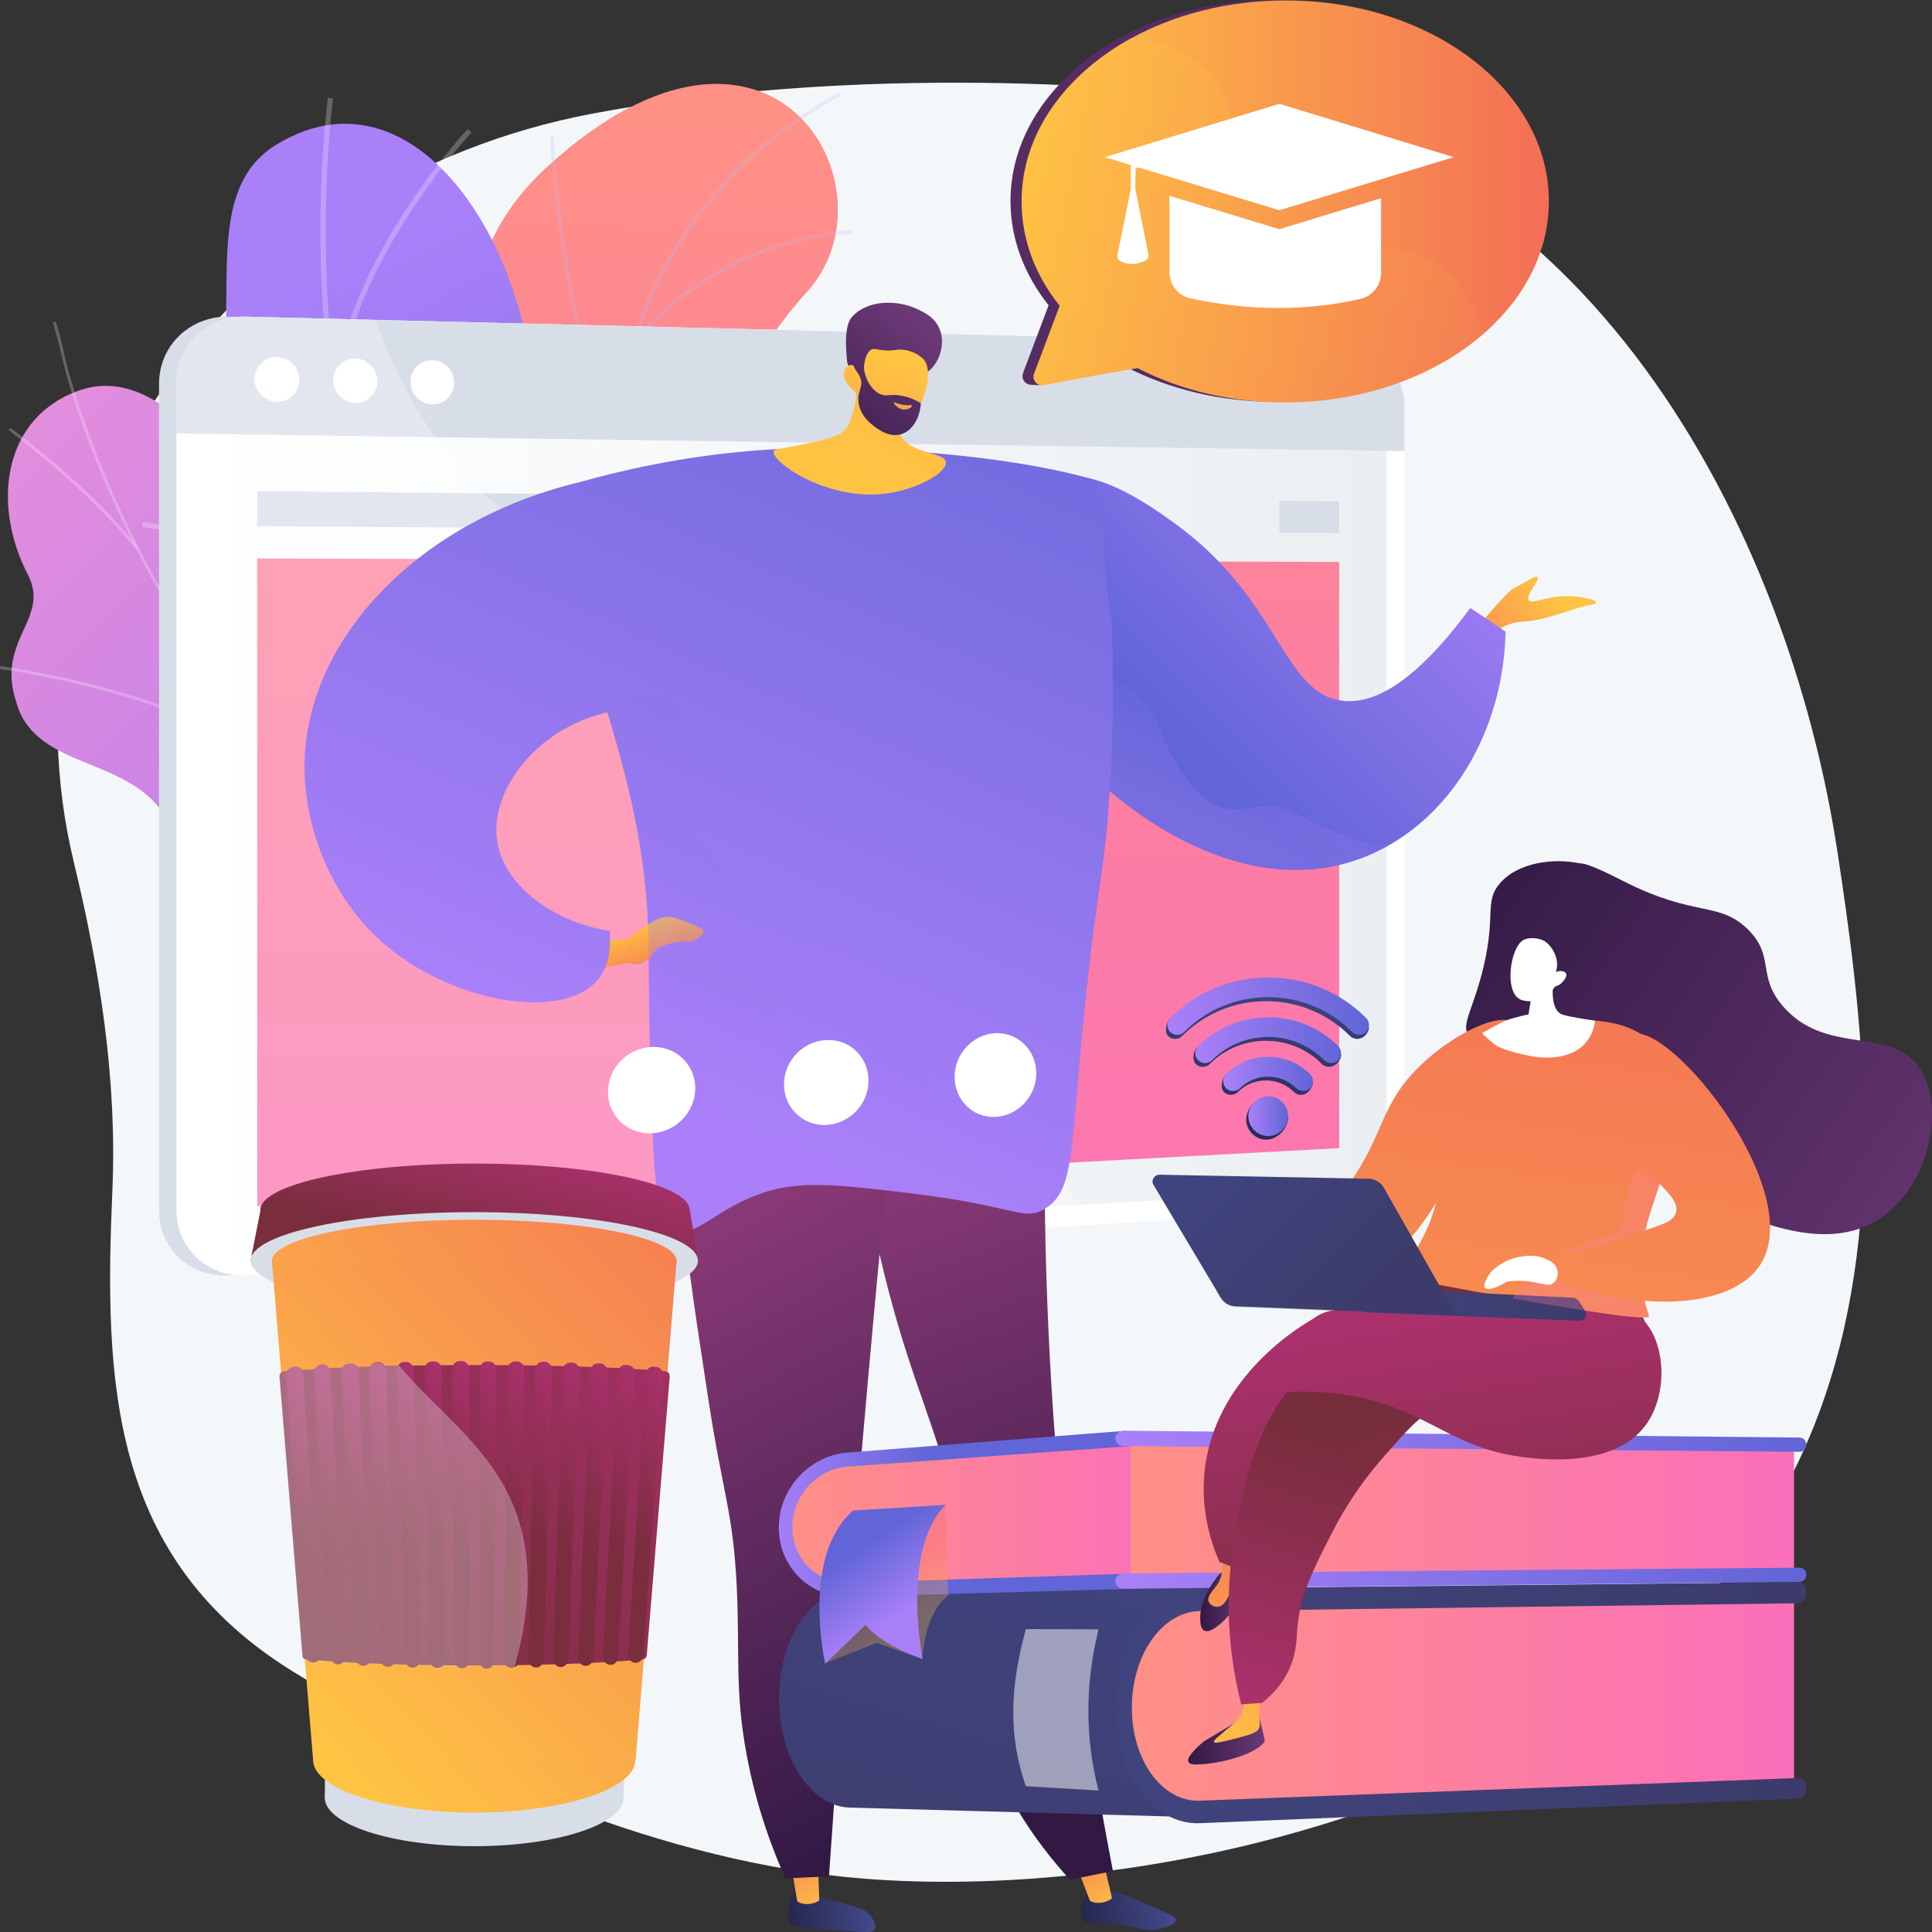 <svg width="352" height="352" viewBox="0 0 352 352" fill="none" xmlns="http://www.w3.org/2000/svg">
<rect x="0" y="0" width="352" height="352" fill="#333333" stroke="none"/>
<path d="M334.754 155.077C325.829 96.605 289.266 24.745 217.003 17.231C217.003 17.231 162.16 10.537 108.049 20.686C75.971 26.688 47.816 44.61 30.009 70.305C12.202 96 6.252 127.395 13.495 157.279C18.195 176.713 21.343 196.794 20.48 216.745C18.971 251.509 19.833 283.897 53.507 304.626C83.559 323.109 121.372 339.433 157.46 342.283C181.993 344.227 209.458 341.074 233.086 334.683C353.509 302.121 343.679 213.549 334.754 155.077Z" fill="#F4F7FA"/>
<path d="M127.365 214.715L157.633 205.085C157.633 205.085 158.409 187.725 147.5 179.088C125.252 161.511 142.154 143.201 148.104 134.478C157.072 121.306 159.228 105.803 139.826 105.544C120.423 105.285 129.391 72.421 146.94 53.247C164.1 34.505 140.731 -6.866 99.857 30.273C75.453 52.47 89.552 81.36 93.217 97.684C96.882 113.965 73.729 122.775 87.957 139.574C100.073 153.911 117.017 161.814 110.636 176.367C104.298 190.964 107.316 204.049 127.365 214.715Z" fill="url(#paint0_linear)"/>
<path d="M127.365 214.715L157.633 205.085C157.633 205.085 158.409 187.725 147.5 179.088C125.252 161.511 142.154 143.201 148.104 134.478C157.072 121.306 158.495 107.574 141.636 104.292C122.579 100.578 129.391 72.421 146.94 53.247C164.1 34.505 140.731 -6.866 99.857 30.273C75.453 52.47 89.552 81.36 93.217 97.684C96.882 113.965 73.729 122.775 87.957 139.574C100.073 153.911 117.017 161.814 110.636 176.367C104.298 190.964 107.316 204.049 127.365 214.715Z" fill="url(#paint1_linear)"/>
<g opacity="0.5">
<path opacity="0.5" d="M141.378 213.377L141.981 213.074C141.766 212.686 122.364 175.849 114.128 133.528C106.497 94.489 107.1 42.71 153.105 17.49L152.803 16.885C132.323 28.113 119 45.431 113.18 68.405C108.523 86.758 108.609 108.696 113.482 133.614C121.717 176.065 141.205 212.988 141.378 213.377Z" fill="#BEB8F2"/>
<path opacity="0.5" d="M111.11 78.121L111.714 77.819C102.401 57.522 100.892 24.918 100.892 24.572L100.202 24.615C100.245 24.918 101.711 57.652 111.11 78.121Z" fill="#BEB8F2"/>
<path opacity="0.5" d="M115.422 62.92C132.668 42.623 154.83 42.667 155.046 42.667V41.976C154.83 41.976 132.366 41.932 114.904 62.445L115.422 62.92Z" fill="#BEB8F2"/>
<path opacity="0.5" d="M121.027 160.864C118.569 128.389 157.244 107.919 157.633 107.789L157.417 107.142C157.029 107.271 117.923 128.173 120.38 160.907L121.027 160.864Z" fill="#BEB8F2"/>
<path opacity="0.5" d="M116.758 148.167L117.362 147.822C107.187 129.727 81.964 123.077 81.705 122.991L81.533 123.638C81.748 123.725 106.712 130.289 116.758 148.167Z" fill="#BEB8F2"/>
<path opacity="0.5" d="M139.05 207.201C136.247 195.152 150.044 180.513 150.173 180.383L149.699 179.908C149.139 180.513 135.514 194.937 138.403 207.374L139.05 207.201Z" fill="#BEB8F2"/>
<path opacity="0.5" d="M134.35 198.521L134.954 198.219C130.469 189.538 113.352 183.708 107.747 181.808C106.971 181.549 106.281 181.29 106.152 181.247L105.807 181.808C105.979 181.895 106.411 182.067 107.532 182.456C113.051 184.313 129.995 190.057 134.35 198.521Z" fill="#BEB8F2"/>
</g>
<path d="M124.476 182.37C133.013 181.549 138.791 187.595 142.24 192.648C141.938 193.425 141.938 193.943 141.809 194.764C140.559 202.364 138.403 205.301 135.945 212.599C135.428 214.154 132.496 218.3 131.202 219.897L128.702 222.877C128.702 222.877 108.911 222.316 108.006 211.088C107.1 199.86 88.388 196.923 78.644 194.159C72.694 192.475 70.495 189.754 68.382 188.761C46.221 178.397 36.778 182.586 31.647 174.769C25.956 166.175 35.873 158.618 30.181 148.901C23.757 137.933 6.899 140.221 3.147 128.518C2.501 126.489 1.897 124.416 2.156 121.609C2.803 114.699 8.408 111.115 5.045 104.637C-1.638 91.681 0.604 75.66 14.875 70.996C28.974 66.418 45.703 84.815 51.955 117.204C59.026 139.746 63.122 141.603 73.987 144.151C81.576 145.922 103.349 145.749 106.583 159.007C109.86 172.265 114.689 183.32 124.476 182.37Z" fill="url(#paint2_linear)"/>
<g opacity="0.5">
<path opacity="0.5" d="M137.756 209.015L137.497 209.49C134.738 208.022 132.022 206.467 129.348 204.912C109.558 193.511 91.665 180.513 76.143 166.348C62.993 154.3 51.351 141.258 41.521 127.482C33.63 116.426 26.904 104.853 21.472 93.15C17.678 84.901 14.53 76.653 12.202 68.664C11.814 67.282 11.469 65.814 11.124 64.389C10.693 62.532 10.219 60.588 9.615 58.775L10.132 58.559C10.779 60.416 11.21 62.359 11.641 64.259C11.986 65.641 12.288 67.109 12.719 68.491C15.047 76.48 18.152 84.686 21.946 92.934C27.336 104.637 34.062 116.167 41.952 127.18C51.739 140.912 63.381 153.954 76.488 165.96C92.01 180.124 109.86 193.08 129.607 204.48C132.28 205.992 134.997 207.503 137.756 209.015Z" fill="#FCFDFE"/>
<path opacity="0.5" d="M54.542 143.331L54.154 143.719C39.02 126.964 0.388 121.954 0 121.911L0.086 121.35C0.474 121.436 39.279 126.445 54.542 143.331Z" fill="#FCFDFE"/>
<path opacity="0.5" d="M101.15 185.997L100.806 186.429C89.121 176.41 89.768 145.188 89.768 144.885L90.285 144.842C90.285 145.188 89.681 176.151 101.15 185.997Z" fill="#FCFDFE"/>
<path opacity="0.5" d="M108.308 191.093L108.006 191.568C99.296 186.602 84.508 184.831 66.399 186.602C65.493 186.688 65.493 186.688 65.407 186.645L65.666 186.17L65.537 186.429L65.58 186.17C65.623 186.17 65.968 186.127 66.399 186.084C84.637 184.27 99.512 186.04 108.308 191.093Z" fill="#FCFDFE"/>
<path opacity="0.5" d="M132.798 206.208L132.41 206.596C124.907 198.391 127.71 181.117 127.753 180.945L128.27 180.988C128.227 181.204 125.468 198.219 132.798 206.208Z" fill="#FCFDFE"/>
<path opacity="0.5" d="M137.454 209.792C128.486 208.669 118.785 210.181 107.704 214.456L107.532 213.938C118.699 209.619 128.486 208.108 137.54 209.231L137.454 209.792Z" fill="#FCFDFE"/>
<path opacity="0.5" d="M25.223 99.757L24.792 100.146C16.901 90.3 6.295 82.051 2.803 79.331C1.94 78.683 1.682 78.424 1.552 78.337L1.94 77.949C2.026 78.035 2.501 78.381 3.104 78.856C6.64 81.576 17.29 89.868 25.223 99.757Z" fill="#FCFDFE"/>
<path opacity="0.5" d="M35.614 117.852L35.096 118.067C30.828 106.796 40.658 83.52 41.09 82.526L41.564 82.699C41.478 83.001 31.432 106.796 35.614 117.852Z" fill="#FCFDFE"/>
</g>
<path d="M147.026 196.794C145.819 198.305 156.598 214.067 142.714 212.211C139.265 211.736 128.96 207.374 121.113 219.379C119.604 221.711 118.052 224.043 116.543 226.375C109.946 225.166 103.953 222.834 106.281 214.327C109.903 201.155 91.191 189.754 82.654 188.934C72.047 187.897 47.514 184.961 52.817 164.491C57.215 147.476 63.467 137.242 46.35 125.798C29.276 114.354 24.361 97.684 35.657 81.447C47.514 64.346 33.889 36.534 50.23 26.429C78.73 8.81 103.781 54.758 96.408 92.243C89.035 129.727 110.291 118.283 125.295 125.97C126.632 126.748 128.659 128.086 130.771 130.116C143.706 142.64 136.764 159.87 142.283 178.57C149.742 204.092 149.096 194.246 147.026 196.794Z" fill="url(#paint3_linear)"/>
<g opacity="0.5">
<path opacity="0.5" d="M128.4 203.746L127.753 204.48C78.083 158.532 51.998 87.017 59.716 17.835L60.664 17.878C52.99 86.758 78.946 157.97 128.4 203.746Z" fill="#FCFDFE"/>
<path opacity="0.5" d="M103.565 176.238L103.048 177.058C80.196 163.455 49.799 173.43 49.497 173.56L49.239 172.653C49.541 172.524 80.325 162.418 103.565 176.238Z" fill="#FCFDFE"/>
<path opacity="0.5" d="M119.475 195.023L118.656 195.541C105.333 171.833 129.478 125.884 129.736 125.409L130.556 125.841C130.34 126.316 106.411 171.789 119.475 195.023Z" fill="#FCFDFE"/>
<path opacity="0.5" d="M72.176 117.074L71.4 117.636C59.242 99.93 26.172 96.043 25.87 96.043L26.042 95.093C26.344 95.136 59.759 99.023 72.176 117.074Z" fill="#FCFDFE"/>
<path opacity="0.5" d="M61.613 74.451L60.664 74.494C61.139 49.231 84.982 23.752 85.241 23.493L85.887 24.14C85.672 24.399 62.13 49.576 61.613 74.451Z" fill="#FCFDFE"/>
</g>
<path d="M252.876 74.148C252.876 68.707 249.384 64.13 244.727 62.964C244.555 62.92 244.382 62.877 244.21 62.834C243.692 62.748 243.175 62.661 242.657 62.661L143.232 60.2L41.607 57.695C41.391 57.695 41.176 57.695 40.96 57.695C38.201 57.781 35.657 58.731 33.63 60.329C33.587 60.373 33.544 60.373 33.501 60.416C33.199 60.632 32.941 60.891 32.682 61.15C32.51 61.322 32.38 61.452 32.208 61.625C30.181 63.784 28.974 66.721 28.974 69.96V78.985V220.545C28.974 221.625 29.103 222.661 29.362 223.655C29.535 224.259 29.707 224.821 29.966 225.382C31.561 229.053 34.924 231.644 39.02 232.248C39.839 232.378 40.702 232.421 41.607 232.378L195.704 223.179L242.701 220.372C248.349 220.027 252.919 214.758 252.919 208.54V82.224V74.148H252.876Z" fill="#D8DEE8"/>
<path d="M245.718 62.661L44.797 57.695C37.855 57.522 32.164 63.007 32.164 69.96V220.502C32.164 227.455 37.855 232.723 44.797 232.335L245.718 220.329C251.366 219.984 255.893 214.715 255.893 208.497V74.148C255.85 67.973 251.323 62.834 245.718 62.661Z" fill="white"/>
<path d="M44.755 228.319C40.012 228.578 36.174 224.993 36.174 220.286V70.046C36.174 65.339 40.012 61.582 44.755 61.711L245.676 66.289C249.513 66.375 252.617 69.873 252.617 74.105V208.669C252.617 212.902 249.513 216.486 245.676 216.702L44.755 228.319Z" fill="url(#paint4_linear)"/>
<path d="M245.718 62.661L44.797 57.695C37.855 57.522 32.164 63.007 32.164 69.96V78.985L255.893 82.181V74.148C255.85 67.973 251.323 62.834 245.718 62.661Z" fill="#D8DEE8"/>
<path d="M54.542 69.182C54.542 71.428 52.731 73.242 50.446 73.198C48.204 73.155 46.35 71.298 46.35 69.053C46.35 66.807 48.204 64.993 50.446 65.036C52.731 65.08 54.542 66.936 54.542 69.182Z" fill="white"/>
<path d="M68.77 69.441C68.77 71.687 66.959 73.457 64.76 73.414C62.518 73.371 60.708 71.514 60.708 69.269C60.708 67.023 62.518 65.252 64.76 65.296C66.959 65.382 68.77 67.239 68.77 69.441Z" fill="white"/>
<path d="M82.74 69.744C82.74 71.946 80.972 73.717 78.773 73.673C76.574 73.63 74.806 71.817 74.806 69.571C74.806 67.325 76.574 65.598 78.773 65.641C80.972 65.684 82.74 67.498 82.74 69.744Z" fill="white"/>
<path d="M243.994 209.188L46.867 219.768V101.744L243.994 102.391V209.188Z" fill="url(#paint5_linear)"/>
<path d="M154.442 90.516L46.867 89.479V95.871L154.442 96.561V90.516Z" fill="#D8DEE8"/>
<path d="M233.086 91.25V97.036L243.994 97.123V91.336L233.086 91.25Z" fill="#D8DEE8"/>
<g opacity="0.5">
<path opacity="0.5" d="M169.058 138.883C145.646 104.982 104.772 116.599 78.644 78.683C73.901 71.817 70.71 64.777 68.468 58.3L44.711 57.695C37.77 57.522 32.078 63.007 32.078 69.96V220.502C32.078 227.455 37.77 232.723 44.711 232.335L198.765 223.093C194.281 216.702 190.099 209.49 186.563 201.371C173.025 170.278 183.071 159.223 169.058 138.883Z" fill="white"/>
</g>
<path d="M271.287 116.167C271.287 116.167 273.486 113.404 277.668 113.231C281.807 113.058 287.455 110.467 289.87 110.208C290.473 110.165 290.732 109.992 290.775 109.733C290.861 109.301 288.188 108.653 285.817 108.61C281.591 108.524 279.134 110.208 278.53 109.344C277.883 108.394 280.643 105.76 280.125 105.155C279.737 104.723 277.883 106.192 275.9 107.099C274.477 107.746 268.958 114.613 268.958 114.613L271.287 116.167Z" fill="url(#paint6_linear)"/>
<path d="M274.305 115.088C273.96 131.541 265.983 146.526 253.221 153.911C252.704 154.213 252.143 154.516 251.626 154.775C228.3 166.694 204.931 146.526 202.128 144.022C201.395 143.374 197.903 140.178 194.281 134.866C190.185 128.907 185.917 120.27 185.184 109.646C184.882 105.285 183.976 92.027 190.832 87.968C197.903 83.822 209.156 91.854 213.727 95.136C233.086 108.955 233.56 125.884 244.167 127.611C248.952 128.389 256.498 126.229 267.88 110.769C270.036 112.194 272.149 113.619 274.305 115.088Z" fill="url(#paint7_linear)"/>
<path opacity="0.3" d="M253.221 153.868C252.704 154.17 252.143 154.472 251.626 154.731C228.3 166.651 204.931 146.483 202.128 143.978C201.395 143.331 197.903 140.135 194.281 134.823C195.402 129.684 196.954 122.904 196.954 122.904C196.954 122.904 206.957 121.652 211.7 133.528C213.425 137.803 215.494 141.992 218.987 145.015C222.522 148.038 225.282 147.606 229.723 146.915C233.819 146.267 238.13 149.42 241.666 150.931C245.331 152.529 249.125 154.127 253.221 153.868Z" fill="url(#paint8_linear)"/>
<path d="M144.568 345.177C143.749 345.954 143.706 347.768 143.663 348.934C143.663 349.452 143.62 349.711 143.706 349.927C144.18 351.266 146.724 351.309 150.734 351.568C157.072 351.957 158.969 352.432 159.4 351.439C159.788 350.489 158.624 349.064 158.452 348.891C157.719 348.027 156.856 347.768 155.218 347.25C152.2 346.343 150.173 345.868 149.527 345.738C145.776 344.831 145.129 344.659 144.568 345.177Z" fill="url(#paint9_linear)"/>
<path d="M149.009 338.742L149.268 346.213C149.052 346.559 146.897 347.466 145.258 346.429L144.008 339.001L149.009 338.742Z" fill="url(#paint10_linear)"/>
<path d="M197.989 345.306C196.911 346.386 196.566 348.545 197.386 349.711C198.205 350.834 199.584 350.143 203.336 350.532C207.345 350.964 208.38 352.043 211.14 351.482C212.261 351.266 214.244 350.618 214.287 349.798C214.287 349.236 213.295 348.847 210.062 347.422C205.405 345.436 205.448 345.349 204.457 345.09C201.913 344.486 199.412 343.881 197.989 345.306Z" fill="url(#paint11_linear)"/>
<path d="M200.921 338.699L202.603 345.825C202.43 346.17 200.317 347.25 198.593 346.343L195.92 339.347L200.921 338.699Z" fill="url(#paint12_linear)"/>
<path d="M190.832 185.134C189.926 208.497 190.099 234.883 192.341 263.687C194.54 292.146 198.334 318.057 202.775 340.902C200.145 341.42 197.558 341.938 194.928 342.456C188.719 335.633 181.001 325.096 177.725 310.758C175.698 301.862 176.776 297.458 175.741 286.661C174.146 269.431 169.533 260.146 165.048 246.024C160.996 233.328 156.425 214.845 154.701 190.445C166.73 188.675 178.759 186.904 190.832 185.134Z" fill="url(#paint13_linear)"/>
<path opacity="0.3" d="M187.21 294.391C184.321 282.516 178.803 279.32 178.587 268.178C178.458 260.319 181.174 259.714 181.001 252.157C180.743 240.713 174.275 234.624 170.998 227.368C167.592 219.725 166.256 207.503 175.483 187.336C168.541 188.372 161.599 189.366 154.657 190.402C156.382 214.802 160.952 233.328 165.005 245.981C169.489 260.103 174.103 269.387 175.698 286.618C176.69 297.458 175.655 301.862 177.682 310.715C180.915 325.053 188.676 335.59 194.885 342.413C195.532 342.283 196.221 342.154 196.868 342.024C190.142 333.56 187.771 326.132 187.167 320.086C186.219 310.327 190.099 306.354 187.21 294.391Z" fill="url(#paint14_linear)"/>
<path d="M164.747 183.32C161.642 212.901 158.797 243.001 156.21 273.663C154.269 296.68 152.588 319.395 151.036 341.852C148.406 341.981 145.776 342.111 143.102 342.24C140.817 337.144 137.842 329.414 136.031 319.698C133.832 307.865 134.824 300.999 134.22 288.864C133.531 275.261 131.677 272.151 129.047 254.877C123.657 219.768 120.941 202.235 129.521 192.043C132.366 188.718 140.947 180.513 164.747 183.32Z" fill="url(#paint15_linear)"/>
<path d="M96.537 90.688C110.722 85.808 132.41 80.41 158.969 81.792C174.405 82.57 189.237 84.383 199.8 87.536C201.223 95.784 201.094 105.112 202.516 113.404C202.861 121.695 202.948 132.923 202.042 146.138C201.137 159.395 200.274 159.568 198.205 178.224C194.842 208.669 196.265 216.659 190.315 220.243C186.477 222.575 185.097 219.682 165.48 217.35C152.372 215.795 145.689 215.061 139.049 217.306C130.038 220.329 127.02 225.598 123.269 223.827C119.69 222.1 119.259 215.709 118.828 204.567C118.181 187.336 118.224 175.676 118.138 171.487C117.836 152.27 113.18 137.587 107.187 118.715C103.479 106.926 99.555 97.382 96.537 90.688Z" fill="url(#paint16_linear)"/>
<path d="M157.244 62.704C157.029 67.541 156.296 71.341 155.692 73.933C154.959 76.912 154.528 77.646 153.968 78.251C153.148 79.158 151.898 79.892 145.172 81.188C141.507 81.879 141.033 81.835 140.946 82.224C140.472 84.038 150.044 90.861 160.349 90.04C166.687 89.522 172.551 86.154 172.335 84.21C172.076 82.224 165.781 82.872 164.057 79.201C162.893 76.653 164.531 73.242 166.385 70.434C164.876 67.066 158.71 66.03 157.244 62.704Z" fill="url(#paint17_linear)"/>
<path d="M169.015 67.757C171.042 66.289 172.249 62.92 171.3 60.243C170.524 57.911 168.411 56.918 167.118 56.313C163.453 54.586 158.107 54.586 155.261 57.695C153.58 59.509 154.269 64.734 154.313 65.641C154.399 66.677 155.002 67.239 155.39 68.146C155.951 69.398 156.856 71.385 158.279 74.667C158.71 73.976 159.271 73.155 160.004 72.291C160.306 71.946 161.427 70.65 162.85 69.744C165.695 67.887 167.075 69.139 169.015 67.757Z" fill="url(#paint18_linear)"/>
<path d="M155.822 71.428C155.822 71.428 156.943 76.524 162.03 77.906C166.601 79.115 170.61 68.923 168.498 65.771C167.808 64.734 165.997 63.784 164.272 63.698C163.281 63.654 162.849 63.957 161.211 63.827C159.702 63.741 159.357 63.439 158.84 63.654C158.15 63.957 157.417 64.907 157.287 68.275C156.727 67.109 155.822 66.418 155.002 66.505C154.873 66.505 154.485 66.634 154.226 66.893C153.191 67.887 153.752 69.744 155.822 71.428Z" fill="url(#paint19_linear)"/>
<path d="M158.84 62.964C159.012 63.223 158.064 63.827 157.632 64.993C156.813 67.239 158.107 70.737 160.306 71.773C161.599 72.378 162.246 71.644 164.574 72.162C165.997 72.464 167.075 73.026 167.765 73.457C167.635 76.221 166.169 78.51 164.186 79.115C162.03 79.763 160.047 78.251 159.228 77.646C158.667 77.215 156.899 75.876 156.468 73.63C156.037 71.298 157.46 70.434 156.684 68.707C156.296 67.8 155.563 67.239 155.175 65.684C155.089 65.252 155.045 64.907 155.002 64.648C156.555 63.698 158.581 62.618 158.84 62.964Z" fill="url(#paint20_linear)"/>
<path d="M165.825 73.803C165.825 73.803 164.703 74.019 163.065 73.328C162.979 73.285 162.893 73.285 162.849 73.328C162.763 73.457 163.582 74.58 164.66 74.624C165.436 74.667 166.213 74.148 166.169 73.933C166.169 73.889 165.997 73.846 165.825 73.803Z" fill="url(#paint21_linear)"/>
<path d="M109.644 171.358L114.344 171.142C114.344 171.142 119.475 166.737 121.846 167.039C124.174 167.341 127.71 169.069 128.141 169.457C128.572 169.803 126.848 171.789 125.123 171.574C123.398 171.358 119.604 172.264 118.914 173.819C118.224 175.374 115.249 176.281 114.775 175.374L108.48 176.583L109.644 171.358Z" fill="url(#paint22_linear)"/>
<path d="M111.067 169.63C111.412 173.646 110.55 176.367 109.17 178.181C102.961 186.386 81.921 182.715 69.417 171.487C60.19 163.196 55.275 150.413 55.49 139.055C55.835 116.858 75.582 95.266 105.074 87.968C109.429 101.571 113.827 115.217 118.181 128.864C99.986 128.95 88.948 143.115 90.587 153.306C91.708 160.907 100.202 167.86 111.067 169.63Z" fill="url(#paint23_linear)"/>
<path opacity="0.3" d="M182.726 210.094C173.068 205.69 173.154 196.88 164.143 193.08C151.338 187.638 137.152 199.644 134.953 196.232C132.668 192.691 149.57 182.154 147.285 171.487C145.517 163.023 133.703 164.362 127.408 152.745C121.415 141.733 127.236 131.628 121.932 127.784C120.035 126.402 116.672 125.841 110.334 128.648C114.775 143.072 117.923 155.768 118.181 171.487C118.224 175.676 118.181 187.379 118.871 204.567C119.302 215.708 119.777 222.143 123.312 223.827C127.02 225.598 130.038 220.329 139.093 217.306C145.732 215.061 152.415 215.795 165.523 217.349C185.141 219.681 186.52 222.575 190.358 220.243C192.858 218.731 194.066 216.399 194.842 211.951C190.918 212.297 186.736 211.908 182.726 210.094Z" fill="url(#paint24_linear)"/>
<path d="M126.675 198.262C126.675 202.58 123.14 206.294 118.742 206.467C114.344 206.683 110.765 203.314 110.765 198.953C110.765 194.591 114.344 190.92 118.742 190.748C123.14 190.575 126.675 193.943 126.675 198.262Z" fill="white"/>
<path d="M158.236 196.88C158.236 201.155 154.83 204.74 150.561 204.955C146.293 205.171 142.844 201.846 142.844 197.571C142.844 193.296 146.293 189.668 150.561 189.495C154.83 189.279 158.236 192.605 158.236 196.88Z" fill="white"/>
<path d="M188.805 195.541C188.805 199.73 185.486 203.271 181.39 203.487C177.25 203.703 173.93 200.421 173.93 196.189C173.93 191.957 177.293 188.416 181.39 188.243C185.486 188.07 188.805 191.352 188.805 195.541Z" fill="white"/>
<path d="M216.831 331.055L154.657 329.328C147.543 328.982 141.938 320.086 141.938 309.506V309.377C141.938 298.753 147.586 289.987 154.657 289.857L221.186 287.611L216.831 331.055Z" fill="url(#paint25_linear)"/>
<path d="M326.863 325.83L223.6 329.932C213.942 330.321 206.009 323.239 206.009 314.127V307.951C206.009 298.839 213.942 291.368 223.6 291.239L326.863 290.03V325.83Z" fill="url(#paint26_linear)"/>
<path d="M327.855 327.687L218.599 332.178C210.148 332.524 203.206 323.109 203.206 311.234V311.104C203.206 299.185 210.148 289.468 218.599 289.382L327.855 288.259C328.545 288.259 329.105 289.08 329.105 290.159C329.105 291.196 328.545 292.059 327.855 292.103L218.599 293.528C211.786 293.614 206.224 301.474 206.224 311.061V311.19C206.224 320.777 211.786 328.335 218.599 328.076L327.855 323.93C328.545 323.887 329.105 324.75 329.105 325.787C329.105 326.78 328.545 327.687 327.855 327.687Z" fill="url(#paint27_linear)"/>
<path d="M213.08 288.302L153.881 289.641C148.449 289.771 144.094 285.452 144.094 280.011V276.297C144.094 270.856 148.449 266.148 153.881 265.846L213.08 262.132V288.302Z" fill="url(#paint28_linear)"/>
<path d="M204.758 289.51L154.614 290.935C147.5 291.065 141.895 285.451 141.895 278.369V278.282C141.895 271.2 147.543 265.111 154.614 264.636L204.758 260.706C205.621 260.663 215.839 261.311 215.839 262.088C215.839 262.865 206.311 263.427 205.448 263.513L154.658 267.184C148.923 267.529 144.353 272.452 144.353 278.196V278.282C144.353 284.026 148.923 288.56 154.658 288.388L204.802 286.747C205.664 286.703 215.882 287.524 215.882 288.301C215.882 289.078 205.621 289.467 204.758 289.51Z" fill="url(#paint29_linear)"/>
<path d="M326.863 286.964L206.009 288.086V262.003L326.863 263.125V286.964Z" fill="url(#paint30_linear)"/>
<path d="M327.855 264.507L204.715 263.471C203.896 263.471 203.206 262.823 203.206 262.046C203.206 261.269 203.896 260.664 204.715 260.664L327.855 261.916C328.545 261.916 329.105 262.478 329.105 263.212C329.105 263.946 328.545 264.507 327.855 264.507Z" fill="url(#paint31_linear)"/>
<path d="M327.855 288.216L204.715 289.468C203.896 289.468 203.206 288.864 203.206 288.086C203.206 287.309 203.896 286.704 204.715 286.661L327.855 285.625C328.545 285.625 329.105 286.186 329.105 286.877C329.105 287.654 328.545 288.216 327.855 288.216Z" fill="url(#paint32_linear)"/>
<path opacity="0.5" d="M200.145 326.219L186.908 325.441C183.718 316.329 183.977 307.52 186.908 296.81L200.145 296.853C197.472 307.822 197.903 317.495 200.145 326.219Z" fill="white"/>
<path opacity="0.3" d="M172.723 290.677L172.292 274.181L157.115 290.893C157.115 290.893 148.923 295.341 150.303 303.071L159.702 299.314L168.024 302.208C168.067 302.251 168.282 294.089 172.723 290.677Z" fill="url(#paint33_linear)"/>
<path d="M155.434 275.217L172.335 274.181C172.335 274.181 164.402 280.227 168.067 302.251C168.067 302.251 160.866 299.962 157.719 296.032L150.346 303.115C150.346 303.115 145.862 283.509 155.434 275.217Z" fill="url(#paint34_linear)"/>
<path d="M349.499 194.289C344.11 186.991 332.641 192.345 324.837 183.32C320.008 177.749 323.5 174.294 318.413 169.285C313.109 164.146 308.841 167.169 295.906 160.605C288.749 156.934 288.404 157.409 287.498 157.236C283.359 156.416 276.719 156.934 273.27 160.95C270.424 164.232 272.537 166.564 270.338 175.978C268.527 183.709 266.027 186.904 267.622 188.545C269.217 190.186 274.52 189.97 277.797 188.588C278.444 188.329 279.737 187.725 281.117 188.157C282.281 188.545 282.971 189.495 283.402 190.273C285.127 194.03 287.973 199.298 292.629 204.61C301.037 214.283 310.264 218.429 312.118 219.206C320.827 222.92 333.805 228.534 343.247 221.495C351.612 215.363 354.587 201.242 349.499 194.289Z" fill="url(#paint35_linear)"/>
<path d="M275.857 186.429C273.356 184.14 264.388 188.545 258.481 194.418C251.496 201.285 252.057 206.899 245.977 215.406C242.959 219.638 237.785 225.382 228.602 230.391C229.248 232.032 229.895 233.63 230.542 235.271C234.983 235.53 243.692 235.401 251.841 230.046C257.489 226.332 260.421 221.452 265.983 211.822C271.545 202.148 279.004 189.279 275.857 186.429Z" fill="url(#paint36_linear)"/>
<path d="M219.332 317.279L226.317 313.09H229.464C229.464 313.09 230.542 317.107 230.413 317.279C228.99 319.568 222.479 321.339 218.383 321.468C217.693 321.512 216.745 321.511 216.529 320.993C216.098 320.216 217.952 318.445 219.332 317.279Z" fill="url(#paint37_linear)"/>
<path d="M226.446 308.47C226.877 311.061 226.316 312.443 225.713 313.177C225.282 313.695 224.894 313.868 222.35 316.07C221.487 316.804 221.056 317.193 221.186 317.409C221.315 317.625 222.048 317.495 223.643 317.107C227.179 316.243 228.903 315.811 229.335 314.991C229.723 314.213 229.378 313.868 229.421 311.795C229.421 310.413 229.723 309.29 229.938 308.599C228.731 308.599 227.61 308.556 226.446 308.47Z" fill="url(#paint38_linear)"/>
<path d="M221.358 287.87C221.358 287.87 218.211 291.628 218.728 295.773C219.245 299.919 224.764 293.873 225.54 291.8C226.316 289.771 227.222 286.834 227.222 286.834C227.222 286.834 223.342 284.416 221.358 287.87Z" fill="url(#paint39_linear)"/>
<path d="M222.565 281.954C222.565 281.954 223.428 286.359 221.789 288.691C220.97 289.857 219.892 290.807 220.194 291.757C220.41 292.405 221.229 292.837 221.919 292.75C223.255 292.621 223.988 290.548 224.506 289.123C225.282 287.007 225.713 282.429 225.713 282.429L222.565 281.954Z" fill="url(#paint40_linear)"/>
<path d="M225.109 285.668C224.118 285.323 223.169 284.977 222.177 284.588C220.668 281.134 218.814 275.433 219.418 268.524C221.013 250.731 237.44 241.317 239.251 240.281C243.735 242.526 248.263 245.722 248.435 249.695C248.651 254.704 241.795 257.382 235.371 264.723C231.577 269.128 227.438 275.692 225.109 285.668Z" fill="url(#paint41_linear)"/>
<path d="M226.144 310.542C222.953 297.976 223.773 287.741 224.678 281.825C226.058 272.885 228.903 254.748 241.019 248.011C243.649 246.543 247.443 245.204 252.057 241.101C255.894 237.69 258.352 234.062 259.818 231.514C275.986 226.764 290.904 228.707 297.501 237.387C298.277 238.381 300.174 240.583 300.519 243.779C301.339 251.034 294.224 259.757 286.248 261.571C276.116 263.903 270.252 253.452 261.241 256.95C258.74 257.9 256.584 260.319 252.359 265.112C246.926 271.244 243.908 276.858 242.744 279.147C239.294 285.884 236.707 290.85 236.319 297.285C236.233 298.796 236.19 301.819 234.422 305.058C233.086 307.563 231.232 309.247 229.895 310.283C228.645 310.327 227.394 310.413 226.144 310.542Z" fill="url(#paint42_linear)"/>
<path opacity="0.3" d="M300.519 243.779C300.131 240.583 298.234 238.381 297.501 237.387C290.904 228.707 275.986 226.764 259.818 231.514C258.352 234.062 255.894 237.646 252.057 241.101C247.443 245.204 243.692 246.543 241.019 248.011C233.646 252.157 229.68 260.534 227.438 268.437C230.801 263.212 233.689 261.83 235.888 261.787C239.079 261.744 240.502 264.464 244.296 264.119C248.349 263.73 249.297 260.362 252.574 259.973C253.566 259.843 254.773 260.016 256.239 260.794C258.179 258.764 259.645 257.555 261.241 256.907C270.209 253.452 276.116 263.86 286.248 261.528C294.224 259.714 301.339 250.991 300.519 243.779Z" fill="url(#paint43_linear)"/>
<path d="M234.509 253.625C236.319 253.538 239.165 253.452 242.571 253.798C258.697 255.395 263.181 263.385 276.504 265.328C279.651 265.803 293.707 267.833 299.786 259.714C304.141 253.884 303.494 243.822 298.708 239.849C296.682 238.165 294.699 238.208 281.721 238.337C276.849 238.381 271.976 238.381 267.104 238.467C246.452 238.726 242.528 237.301 238.734 240.713C237.009 242.31 234.465 245.722 234.509 253.625Z" fill="url(#paint44_linear)"/>
<path d="M254.558 232.637C254.558 232.637 264.819 234.623 275.598 236.567C287.8 238.726 300.778 240.799 300.433 239.762C296.941 229.009 300.433 221.927 302.977 213.981C304.486 209.274 305.65 204.221 304.745 197.873C302.244 180.211 278.142 187.25 278.142 187.25C270.338 187.552 269.476 188.372 268.743 189.193C263.741 194.721 262.362 201.155 262.362 201.155C261.111 206.942 262.534 209.144 262.362 214.024C262.189 218.472 260.766 224.864 254.558 232.637Z" fill="url(#paint45_linear)"/>
<path d="M293.578 235.833C293.578 235.833 270.985 229.787 257.49 229.009L293.578 235.833Z" fill="url(#paint46_linear)"/>
<path d="M283.359 176.669C283.144 177.706 282.023 183.233 284.265 184.659C284.739 184.961 285.687 185.134 287.584 185.479C288.835 185.695 289.87 185.868 290.603 185.954C290.516 186.904 290.171 188.416 289.094 189.754C286.075 193.598 280.082 192.605 279.22 192.475C276.202 191.914 273.227 191.007 272.494 190.402C271.416 189.538 270.554 188.891 270.036 188.2C271.2 187.638 273.572 186.127 275.167 185.652C276.374 185.306 277.452 185.004 278.487 184.831C278.659 183.752 278.832 182.672 279.004 181.636C280.427 179.995 281.893 178.354 283.359 176.669Z" fill="white"/>
<path d="M283.316 179.735C283.316 179.735 281.246 183.233 277.366 182.24C273.874 181.333 275.081 172.48 277.625 171.228C278.487 170.796 280.125 170.796 281.29 171.401C282.109 171.789 284.394 174.165 283.489 177.101C284.308 176.756 285.084 176.928 285.299 177.317C285.601 177.835 284.954 178.613 284.782 178.785C284.308 179.433 283.661 179.649 283.316 179.735Z" fill="white"/>
<path d="M249.642 234.624L286.507 236.437C287.024 236.48 287.498 236.74 287.757 237.171L288.792 238.812C289.309 239.633 288.705 240.669 287.714 240.626L248.651 239.115L249.642 234.624Z" fill="url(#paint47_linear)"/>
<path d="M211.269 214.024L249.384 214.758C250.505 214.802 251.539 215.406 252.1 216.356L265.293 239.59L225.066 237.992C223.945 237.949 222.953 237.344 222.393 236.394L210.191 215.924C209.631 215.104 210.277 214.024 211.269 214.024Z" fill="url(#paint48_linear)"/>
<path opacity="0.3" d="M252.1 216.399C251.54 215.406 250.505 214.802 249.384 214.802H248.565C248.435 216.054 248.047 217.177 247.314 218.084C244.986 220.934 241.062 219.163 238.174 222.186C234.983 225.468 237.915 229.398 235.069 232.507C232.051 235.746 227.179 233.112 221.617 235.185L222.436 236.524C222.997 237.474 224.031 238.078 225.109 238.121L265.337 239.719L252.1 216.399Z" fill="url(#paint49_linear)"/>
<path opacity="0.3" d="M275.598 236.567C287.8 238.726 300.778 240.799 300.433 239.762C296.941 229.009 300.433 221.927 302.977 213.981L302.33 209.879C302.33 209.879 297.803 211.822 296.682 216.529C295.561 221.236 296.768 224.734 292.241 225.382C289.352 225.814 283.273 228.75 279.134 232.378C278.918 232.594 278.703 232.766 278.487 232.982C277.237 234.148 276.202 235.358 275.598 236.567Z" fill="url(#paint50_linear)"/>
<path d="M283.532 233.371C283.057 232.119 282.583 230.823 282.109 229.571C287.412 228.103 294.742 225.943 302.287 223.266C303.451 222.834 304.874 222.316 305.305 221.063C306.599 217.565 298.407 213.981 295.216 206.381C292.284 199.341 293.879 189.582 297.286 188.416C304.4 185.997 329.58 217.436 320.568 230.65C315.481 238.121 299.83 239.331 283.532 233.371Z" fill="url(#paint51_linear)"/>
<path d="M282.066 229.571C278.746 227.8 274.736 229.614 274.477 229.744C273.744 230.089 272.666 230.694 271.589 231.816C271.459 231.989 270.036 233.976 270.554 234.623C270.985 235.142 272.623 234.71 274.564 233.501C275.383 233.371 276.633 233.285 278.099 233.414C280.815 233.673 282.023 234.537 283.014 233.76C283.747 233.242 283.963 232.076 283.704 231.255C283.445 230.305 282.626 229.873 282.066 229.571Z" fill="white"/>
<path d="M232.137 0C221.66 0 212.002 2.548 204.112 6.866C191.996 13.517 184.106 24.356 184.106 36.621C184.106 43.574 186.65 50.094 191.048 55.622L186.391 67.973C186.046 68.923 186.65 69.916 187.598 70.089C187.598 70.089 187.598 70.089 187.641 70.089C187.728 70.089 187.771 70.089 187.857 70.089C188.331 70.132 189.366 70.219 190.056 70.089C190.013 69.96 189.927 69.873 189.883 69.744C194.238 68.923 200.878 67.714 205.319 66.937C212.994 70.866 222.221 73.198 232.18 73.198C246.754 73.198 259.861 68.232 268.657 60.416C275.857 54.024 280.255 45.69 280.255 36.534C280.212 16.41 258.697 0 232.137 0Z" fill="#552D63"/>
<path d="M282.195 36.664C282.195 45.776 277.84 54.111 270.597 60.545C261.801 68.362 248.694 73.328 234.121 73.328C224.161 73.328 214.934 71.039 207.259 67.066C202.172 67.93 194.324 69.398 190.185 70.175C188.978 70.391 187.943 69.225 188.417 68.059L193.074 55.708C188.633 50.181 186.132 43.66 186.132 36.707C186.132 24.442 194.023 13.603 206.138 6.953C214.028 2.634 223.73 0.086 234.164 0.086C260.68 -0 282.195 16.41 282.195 36.664Z" fill="url(#paint52_linear)"/>
<path opacity="0.3" d="M270.597 60.502C261.801 68.319 248.694 73.285 234.121 73.285C224.161 73.285 214.934 70.996 207.259 67.023C202.172 67.887 194.324 69.355 190.185 70.132C188.978 70.348 187.943 69.182 188.417 68.016L193.074 55.665C188.633 50.138 186.132 43.617 186.132 36.664C186.132 24.399 194.023 13.56 206.138 6.91C212.476 7.773 217.995 9.976 221.315 14.424C228.688 24.184 220.367 37.873 228.041 44.783C235.673 51.649 247.831 41.803 258.912 46.467C263.051 48.194 267.32 52.124 270.597 60.502Z" fill="url(#paint53_linear)"/>
<path d="M233.086 18.915L201.309 28.632L233.086 38.305L264.862 28.632L233.086 18.915Z" fill="white"/>
<path d="M233.086 41.76L213.08 35.671V49.619C213.08 51.908 214.675 53.895 216.917 54.37C227.653 56.659 238.001 56.702 247.875 54.456C250.074 53.938 251.626 51.995 251.626 49.749V36.103L233.086 41.76Z" fill="white"/>
<path d="M208.639 47.503C206.914 48.281 205.362 48.281 204.069 47.547C203.681 47.331 203.508 46.899 203.594 46.467L206.44 32.389L209.243 46.381C209.329 46.812 209.113 47.331 208.639 47.503Z" fill="white"/>
<path d="M233.086 27.163L206.009 30.057V34.764H206.828L206.914 30.618L233.086 27.163Z" fill="white"/>
<path d="M243.391 191.266C239.984 187.854 235.457 185.997 230.628 185.997C225.799 185.997 221.488 187.466 218.081 190.877C217.391 191.568 217.176 193.166 217.866 193.857C218.556 194.548 219.72 194.548 220.41 193.857C223.126 191.136 226.748 189.625 230.628 189.625C234.509 189.625 238.13 191.136 240.847 193.857C241.192 194.202 241.666 194.375 242.14 194.375C242.442 194.375 242.744 194.289 243.002 194.159C243.002 194.159 244.253 193.598 244.382 192.13C244.21 192.173 244.08 192.259 243.951 192.302C243.865 191.914 243.692 191.568 243.391 191.266Z" fill="url(#paint54_linear)"/>
<path d="M238.303 196.405C234.077 192.173 227.481 191.698 223.255 195.93C222.565 196.621 222.307 198.262 222.997 198.953C223.686 199.644 224.851 199.644 225.54 198.953C228.343 196.146 232.913 196.146 235.759 198.953C236.104 199.298 236.578 199.471 237.052 199.471C237.484 199.471 237.915 199.298 238.26 198.996C238.26 198.996 239.122 198.305 239.251 197.053C239.079 197.269 238.95 197.441 238.82 197.614C238.82 197.182 238.648 196.707 238.303 196.405Z" fill="url(#paint55_linear)"/>
<path d="M249.039 187.336C248.996 186.904 248.823 186.472 248.521 186.17C243.779 181.42 237.397 178.785 230.671 178.785C223.902 178.785 217.866 180.858 213.123 185.652C212.433 186.343 212.131 188.07 212.821 188.761C213.511 189.452 214.675 189.452 215.365 188.761C219.461 184.659 224.894 182.413 230.671 182.413C236.449 182.413 241.881 184.659 245.977 188.761C246.322 189.107 246.797 189.279 247.271 189.279C247.53 189.279 247.788 189.236 248.047 189.107C248.047 189.107 248.047 189.107 248.09 189.107C248.306 189.02 249.211 188.545 249.47 187.206C249.254 187.25 249.168 187.293 249.039 187.336Z" fill="url(#paint56_linear)"/>
<path d="M234.25 203.833C234.207 202.969 233.819 202.148 233.215 201.501C232.525 200.81 231.62 200.421 230.671 200.421C229.723 200.421 228.904 200.507 228.214 201.155C227.524 201.846 227.05 203.055 227.05 204.005C227.05 204.955 227.438 205.862 228.127 206.553C228.817 207.244 229.723 207.633 230.671 207.633C231.577 207.633 232.396 207.287 233.129 206.683C233.129 206.683 234.767 205.387 234.724 203.271C234.552 203.444 234.379 203.66 234.25 203.833Z" fill="url(#paint57_linear)"/>
<path d="M247.658 188.545C247.184 188.545 246.752 188.372 246.364 188.027C242.268 183.924 236.836 181.679 231.058 181.679C225.28 181.679 219.848 183.924 215.752 188.027C215.062 188.718 213.898 188.718 213.208 188.027C212.518 187.336 212.518 186.17 213.208 185.479C217.951 180.729 224.332 178.094 231.058 178.094C237.827 178.094 244.165 180.729 248.908 185.479C249.598 186.17 249.598 187.336 248.908 188.027C248.563 188.372 248.132 188.545 247.658 188.545Z" fill="url(#paint58_linear)"/>
<path d="M242.571 193.684C242.097 193.684 241.666 193.511 241.278 193.166C238.562 190.445 234.94 188.934 231.059 188.934C227.179 188.934 223.557 190.445 220.841 193.166C220.151 193.857 218.987 193.857 218.297 193.166C217.607 192.475 217.607 191.309 218.297 190.618C221.703 187.206 226.23 185.35 231.059 185.35C235.888 185.35 240.416 187.206 243.822 190.618C244.512 191.309 244.512 192.475 243.822 193.166C243.477 193.511 243.003 193.684 242.571 193.684Z" fill="url(#paint59_linear)"/>
<path d="M237.44 198.78C236.966 198.78 236.535 198.607 236.147 198.262C233.344 195.455 228.774 195.455 225.928 198.262C225.239 198.953 224.074 198.953 223.385 198.262C222.695 197.571 222.695 196.405 223.385 195.714C227.61 191.482 234.465 191.482 238.691 195.714C239.381 196.405 239.381 197.571 238.691 198.262C238.389 198.607 237.915 198.78 237.44 198.78Z" fill="url(#paint60_linear)"/>
<path d="M231.059 206.985C230.111 206.985 229.205 206.596 228.515 205.906C227.826 205.215 227.438 204.308 227.438 203.358C227.438 202.408 227.826 201.501 228.515 200.81C229.205 200.119 230.111 199.73 231.059 199.73C232.008 199.73 232.913 200.119 233.603 200.81C234.293 201.501 234.681 202.408 234.681 203.358C234.681 204.308 234.293 205.215 233.603 205.906C232.956 206.596 232.051 206.985 231.059 206.985Z" fill="url(#paint61_linear)"/>
<path d="M86.534 228.923C108.132 228.923 125.64 225.134 125.64 220.459C125.64 215.784 108.132 211.995 86.534 211.995C64.936 211.995 47.428 215.784 47.428 220.459C47.428 225.134 64.936 228.923 86.534 228.923Z" fill="url(#paint62_linear)"/>
<path d="M47.471 220.459C47.471 220.459 45.66 229.571 45.66 229.657C45.66 229.744 127.193 229.657 127.193 229.657L125.683 220.459H47.471Z" fill="url(#paint63_linear)"/>
<path d="M86.405 238.553C108.907 238.553 127.149 234.59 127.149 229.7C127.149 224.811 108.907 220.848 86.405 220.848C63.902 220.848 45.66 224.811 45.66 229.7C45.66 234.59 63.902 238.553 86.405 238.553Z" fill="#D8DEE8"/>
<path d="M86.405 336.367C101.454 336.367 113.654 332.384 113.654 327.471C113.654 322.558 101.454 318.575 86.405 318.575C71.355 318.575 59.155 322.558 59.155 327.471C59.155 332.384 71.355 336.367 86.405 336.367Z" fill="#D8DEE8"/>
<path d="M113.654 319.914H59.198V327.169H113.654V319.914Z" fill="#D8DEE8"/>
<path d="M86.405 330.235C102.621 330.235 115.767 325.943 115.767 320.648C115.767 315.353 102.621 311.061 86.405 311.061C70.188 311.061 57.043 315.353 57.043 320.648C57.043 325.943 70.188 330.235 86.405 330.235Z" fill="url(#paint64_linear)"/>
<path d="M86.405 237.258C106.764 237.258 123.269 233.894 123.269 229.744C123.269 225.594 106.764 222.229 86.405 222.229C66.045 222.229 49.54 225.594 49.54 229.744C49.54 233.894 66.045 237.258 86.405 237.258Z" fill="url(#paint65_linear)"/>
<path d="M49.54 229.744L57.043 320.648H115.81L123.269 229.744H49.54Z" fill="url(#paint66_linear)"/>
<g opacity="0.3">
<path opacity="0.3" d="M123.269 229.744C123.269 225.598 106.756 222.229 86.405 222.229C79.334 222.229 72.737 222.618 67.132 223.352C66.269 226.246 65.795 229.355 65.925 232.551C66.744 251.034 86.793 257.209 93.691 274.656C97.917 285.279 98.089 302.165 82.136 330.192C83.516 330.278 84.939 330.278 86.362 330.278C102.573 330.278 115.724 325.959 115.724 320.691L123.269 229.744Z" fill="url(#paint67_linear)"/>
</g>
<path d="M55.749 302.337C71.228 303.806 101.495 303.806 117.103 302.337C117.491 302.294 117.793 301.992 117.836 301.56L122.019 250.818C122.062 250.343 121.76 249.911 121.329 249.868C106.454 248.313 66.226 248.313 51.61 249.911C51.179 249.954 50.877 250.386 50.92 250.861L55.102 301.56C55.059 301.992 55.361 302.294 55.749 302.337Z" fill="url(#paint68_linear)"/>
<path d="M117.664 250.343C116.586 267.358 115.508 284.373 114.43 301.387C114.387 302.294 115.077 303.028 115.896 302.942H115.939C116.586 302.899 117.146 302.294 117.19 301.603C118.397 284.588 119.561 267.617 120.768 250.602C120.811 249.781 120.294 249.09 119.518 249.047C119.388 249.047 119.259 249.047 119.173 249.004C118.354 248.918 117.707 249.522 117.664 250.343Z" fill="url(#paint69_linear)"/>
<path d="M112.619 250.041C111.714 267.271 110.765 284.502 109.86 301.776C109.817 302.64 110.464 303.374 111.283 303.331H111.326C112.016 303.288 112.533 302.683 112.576 301.949C113.611 284.718 114.646 267.487 115.681 250.256C115.724 249.436 115.163 248.745 114.387 248.702C114.258 248.702 114.128 248.702 114.042 248.702C113.309 248.615 112.662 249.22 112.619 250.041Z" fill="url(#paint70_linear)"/>
<path d="M107.575 249.781C106.842 267.185 106.066 284.589 105.333 301.992C105.29 302.856 105.936 303.547 106.756 303.503H106.799C107.489 303.46 108.049 302.856 108.092 302.122L110.679 249.954C110.722 249.134 110.119 248.443 109.386 248.4C109.256 248.4 109.127 248.4 109.041 248.4C108.222 248.356 107.618 249.004 107.575 249.781Z" fill="url(#paint71_linear)"/>
<path d="M102.53 249.652C101.97 267.185 101.366 284.675 100.806 302.208C100.762 303.072 101.409 303.762 102.185 303.719C102.185 303.719 102.185 303.719 102.228 303.719C102.918 303.676 103.522 303.072 103.522 302.337C104.212 284.804 104.902 267.315 105.591 249.781C105.634 248.961 105.031 248.27 104.298 248.27C104.169 248.27 104.039 248.27 103.953 248.27C103.177 248.227 102.573 248.831 102.53 249.652Z" fill="url(#paint72_linear)"/>
<path d="M97.486 249.522L96.278 302.294C96.278 303.115 96.882 303.806 97.658 303.806C97.658 303.806 97.658 303.806 97.701 303.806C98.434 303.806 98.995 303.158 99.038 302.38C99.555 284.804 100.029 267.185 100.547 249.608C100.59 248.788 99.986 248.14 99.21 248.097C99.081 248.097 98.951 248.097 98.865 248.097C98.132 248.097 97.529 248.745 97.486 249.522Z" fill="url(#paint73_linear)"/>
<path d="M92.441 249.479C92.225 267.142 92.01 284.761 91.794 302.424C91.794 303.244 92.398 303.892 93.174 303.892C93.174 303.892 93.174 303.892 93.217 303.892C93.95 303.892 94.554 303.244 94.554 302.467C94.899 284.804 95.2 267.185 95.545 249.522C95.545 248.702 94.942 248.054 94.209 248.054C94.079 248.054 93.95 248.054 93.864 248.054C93.088 248.054 92.484 248.702 92.441 249.479Z" fill="url(#paint74_linear)"/>
<path d="M87.396 249.479C87.353 267.142 87.31 284.804 87.31 302.51C87.31 303.331 87.914 303.978 88.647 303.978C88.647 303.978 88.647 303.978 88.69 303.978C89.423 303.978 90.026 303.331 90.026 302.553C90.156 284.891 90.328 267.228 90.458 249.522C90.458 248.702 89.854 248.054 89.121 248.054C88.992 248.054 88.862 248.054 88.776 248.054C88.043 248.011 87.439 248.659 87.396 249.479Z" fill="url(#paint75_linear)"/>
<path d="M82.395 249.479C82.524 267.142 82.697 284.804 82.826 302.51C82.826 303.288 83.43 303.935 84.163 303.935C84.163 303.935 84.163 303.935 84.206 303.935C84.939 303.935 85.542 303.288 85.542 302.467C85.499 284.804 85.456 267.142 85.456 249.436C85.456 248.615 84.853 247.968 84.12 247.968C83.99 247.968 83.861 247.968 83.775 247.968C82.955 248.011 82.352 248.659 82.395 249.479Z" fill="url(#paint76_linear)"/>
<path d="M77.35 249.522C77.695 267.185 77.997 284.804 78.342 302.467C78.342 303.244 78.946 303.892 79.679 303.892C79.679 303.892 79.679 303.892 79.722 303.892C80.498 303.892 81.101 303.244 81.101 302.424C80.886 284.761 80.67 267.142 80.455 249.479C80.455 248.659 79.851 248.011 79.075 248.054C78.946 248.054 78.816 248.054 78.73 248.054C77.911 248.054 77.307 248.745 77.35 249.522Z" fill="url(#paint77_linear)"/>
<path d="M72.306 249.652C72.823 267.228 73.297 284.847 73.815 302.424C73.858 303.201 74.418 303.805 75.151 303.849C75.151 303.849 75.151 303.849 75.195 303.849C75.971 303.849 76.574 303.201 76.574 302.337C76.186 284.761 75.798 267.142 75.367 249.565C75.367 248.745 74.72 248.14 73.987 248.14C73.858 248.14 73.728 248.14 73.642 248.14C72.866 248.14 72.263 248.831 72.306 249.652Z" fill="url(#paint78_linear)"/>
<path d="M67.261 249.781C67.951 267.271 68.641 284.804 69.331 302.294C69.374 303.071 69.934 303.676 70.624 303.676C70.624 303.676 70.624 303.676 70.667 303.676C71.443 303.719 72.09 303.028 72.047 302.164C71.487 284.631 70.883 267.141 70.322 249.608C70.279 248.788 69.676 248.183 68.943 248.183C68.813 248.183 68.684 248.183 68.598 248.183C67.822 248.27 67.218 248.961 67.261 249.781Z" fill="url(#paint79_linear)"/>
<path d="M62.217 249.954C63.079 267.358 63.941 284.718 64.803 302.122C64.847 302.856 65.407 303.46 66.097 303.503H66.14C66.916 303.547 67.563 302.856 67.563 301.992C66.83 284.588 66.054 267.185 65.321 249.825C65.278 249.004 64.674 248.4 63.941 248.443C63.812 248.443 63.682 248.443 63.596 248.443C62.734 248.443 62.173 249.134 62.217 249.954Z" fill="url(#paint80_linear)"/>
<path d="M57.172 250.213C58.207 267.444 59.242 284.675 60.233 301.862C60.276 302.597 60.837 303.201 61.484 303.244H61.527C62.346 303.288 62.993 302.597 62.95 301.69C62.044 284.459 61.096 267.228 60.19 249.997C60.147 249.177 59.5 248.572 58.767 248.615C58.638 248.615 58.509 248.615 58.422 248.615C57.689 248.745 57.129 249.436 57.172 250.213Z" fill="url(#paint81_linear)"/>
<path d="M52.127 250.602C53.335 267.574 54.499 284.588 55.706 301.56C55.749 302.294 56.267 302.856 56.956 302.899H56.999C57.819 302.985 58.509 302.251 58.465 301.344C57.388 284.329 56.31 267.358 55.232 250.343C55.189 249.522 54.542 248.918 53.766 249.004C53.636 249.004 53.507 249.004 53.421 249.047C52.645 249.134 52.084 249.825 52.127 250.602Z" fill="url(#paint82_linear)"/>
<path opacity="0.3" d="M84.163 303.935C84.594 303.935 84.939 303.763 85.198 303.46C86.017 303.46 86.836 303.46 87.655 303.46C87.914 303.763 88.259 303.935 88.647 303.935C88.647 303.935 88.647 303.935 88.69 303.935C89.078 303.935 89.466 303.763 89.681 303.46C90.501 303.46 91.32 303.46 92.139 303.46C92.398 303.763 92.743 303.935 93.131 303.935C93.131 303.935 93.131 303.935 93.174 303.935C93.389 303.935 93.562 303.892 93.734 303.806C97.442 290.721 96.408 281.436 93.691 274.656C89.207 263.385 79.291 256.864 72.608 248.659C72.521 248.745 72.478 248.831 72.435 248.918C71.659 248.918 70.84 248.961 70.064 248.961C69.805 248.529 69.374 248.27 68.9 248.27C68.77 248.27 68.641 248.27 68.555 248.27C68.037 248.27 67.649 248.572 67.391 249.004C66.571 249.047 65.795 249.047 65.019 249.09C64.76 248.659 64.329 248.4 63.812 248.4C63.682 248.4 63.553 248.4 63.467 248.4C62.993 248.4 62.562 248.745 62.346 249.177C61.527 249.22 60.751 249.263 59.974 249.306C59.716 248.875 59.285 248.615 58.767 248.659C58.638 248.659 58.509 248.659 58.422 248.659C57.948 248.702 57.517 249.004 57.301 249.436C56.482 249.479 55.663 249.522 54.93 249.609C54.671 249.22 54.197 248.961 53.723 249.004C53.593 249.004 53.464 249.004 53.378 249.047C52.904 249.09 52.472 249.393 52.3 249.868C52.041 249.911 51.826 249.911 51.567 249.954C51.136 249.997 50.834 250.429 50.877 250.904L55.059 301.603C55.102 302.035 55.404 302.337 55.749 302.381C55.835 302.381 55.922 302.381 56.008 302.424C56.223 302.726 56.568 302.942 56.956 302.985H56.999C57.388 303.028 57.776 302.856 58.034 302.597C58.853 302.683 59.716 302.726 60.578 302.769C60.794 303.072 61.139 303.287 61.527 303.287H61.57C61.958 303.331 62.346 303.158 62.605 302.899C63.424 302.942 64.286 302.985 65.105 303.028C65.321 303.331 65.709 303.547 66.097 303.547H66.14C66.528 303.547 66.916 303.417 67.175 303.115C67.994 303.158 68.813 303.201 69.676 303.201C69.934 303.503 70.279 303.719 70.667 303.719C70.667 303.719 70.667 303.719 70.71 303.719C71.099 303.719 71.487 303.547 71.745 303.287C72.564 303.331 73.384 303.331 74.246 303.374C74.505 303.676 74.85 303.849 75.238 303.892C75.238 303.892 75.238 303.892 75.281 303.892C75.669 303.892 76.057 303.719 76.272 303.417C77.092 303.417 77.911 303.46 78.73 303.46C78.989 303.763 79.334 303.935 79.722 303.978C79.722 303.978 79.722 303.978 79.765 303.978C80.153 303.978 80.541 303.806 80.757 303.503C81.576 303.503 82.395 303.503 83.214 303.503C83.387 303.763 83.775 303.935 84.163 303.935Z" fill="white"/>
<defs>
<linearGradient id="paint0_linear" x1="88.328" y1="195.133" x2="169.976" y2="32.37" gradientUnits="userSpaceOnUse">
<stop stop-color="#FFC444"/>
<stop offset="0.996" stop-color="#F36F56"/>
</linearGradient>
<linearGradient id="paint1_linear" x1="124.919" y1="21.127" x2="119.109" y2="211.938" gradientUnits="userSpaceOnUse">
<stop stop-color="#FF9085"/>
<stop offset="1" stop-color="#FB6FBB"/>
</linearGradient>
<linearGradient id="paint2_linear" x1="-5.748" y1="86.042" x2="149.638" y2="247.538" gradientUnits="userSpaceOnUse">
<stop offset="0.004" stop-color="#E38DDD"/>
<stop offset="1" stop-color="#9571F6"/>
</linearGradient>
<linearGradient id="paint3_linear" x1="42.698" y1="54.262" x2="130.253" y2="223.013" gradientUnits="userSpaceOnUse">
<stop stop-color="#AA80F9"/>
<stop offset="0.996" stop-color="#6165D7"/>
</linearGradient>
<linearGradient id="paint4_linear" x1="36.19" y1="145.02" x2="252.636" y2="145.02" gradientUnits="userSpaceOnUse">
<stop stop-color="white"/>
<stop offset="0.996" stop-color="#EBEFF2"/>
</linearGradient>
<linearGradient id="paint5_linear" x1="146.857" y1="-25.701" x2="144.428" y2="280.695" gradientUnits="userSpaceOnUse">
<stop stop-color="#FF9085"/>
<stop offset="1" stop-color="#FB6FBB"/>
</linearGradient>
<linearGradient id="paint6_linear" x1="283.952" y1="107.982" x2="260.044" y2="126.4" gradientUnits="userSpaceOnUse">
<stop stop-color="#FFC444"/>
<stop offset="0.996" stop-color="#F36F56"/>
</linearGradient>
<linearGradient id="paint7_linear" x1="262.784" y1="80.515" x2="211.511" y2="132.066" gradientUnits="userSpaceOnUse">
<stop stop-color="#AA80F9"/>
<stop offset="0.996" stop-color="#6165D7"/>
</linearGradient>
<linearGradient id="paint8_linear" x1="219.308" y1="151.713" x2="229.206" y2="128.879" gradientUnits="userSpaceOnUse">
<stop stop-color="#AA80F9"/>
<stop offset="0.996" stop-color="#6165D7"/>
</linearGradient>
<linearGradient id="paint9_linear" x1="159.237" y1="347.769" x2="143.64" y2="349.171" gradientUnits="userSpaceOnUse">
<stop stop-color="#444B8C"/>
<stop offset="0.996" stop-color="#26264F"/>
</linearGradient>
<linearGradient id="paint10_linear" x1="150.406" y1="348.304" x2="142.244" y2="334.055" gradientUnits="userSpaceOnUse">
<stop stop-color="#FFC444"/>
<stop offset="0.996" stop-color="#F36F56"/>
</linearGradient>
<linearGradient id="paint11_linear" x1="213.507" y1="346.212" x2="197.204" y2="349.765" gradientUnits="userSpaceOnUse">
<stop stop-color="#444B8C"/>
<stop offset="0.996" stop-color="#26264F"/>
</linearGradient>
<linearGradient id="paint12_linear" x1="203.534" y1="348.132" x2="194.097" y2="334.237" gradientUnits="userSpaceOnUse">
<stop stop-color="#FFC444"/>
<stop offset="0.996" stop-color="#F36F56"/>
</linearGradient>
<linearGradient id="paint13_linear" x1="210.353" y1="317.345" x2="169.658" y2="210.763" gradientUnits="userSpaceOnUse">
<stop stop-color="#311944"/>
<stop offset="1" stop-color="#893976"/>
</linearGradient>
<linearGradient id="paint14_linear" x1="203.284" y1="319.997" x2="162.602" y2="213.448" gradientUnits="userSpaceOnUse">
<stop stop-color="#311944"/>
<stop offset="1" stop-color="#893976"/>
</linearGradient>
<linearGradient id="paint15_linear" x1="185.418" y1="322.33" x2="132.148" y2="221.889" gradientUnits="userSpaceOnUse">
<stop stop-color="#311944"/>
<stop offset="1" stop-color="#893976"/>
</linearGradient>
<linearGradient id="paint16_linear" x1="124.224" y1="201.818" x2="194.757" y2="39.104" gradientUnits="userSpaceOnUse">
<stop stop-color="#AA80F9"/>
<stop offset="0.996" stop-color="#6165D7"/>
</linearGradient>
<linearGradient id="paint17_linear" x1="147.703" y1="99.627" x2="170.735" y2="57.643" gradientUnits="userSpaceOnUse">
<stop stop-color="#FFC444"/>
<stop offset="0.463" stop-color="#FFC244"/>
<stop offset="0.63" stop-color="#FEBB46"/>
<stop offset="0.749" stop-color="#FCB048"/>
<stop offset="0.845" stop-color="#FA9F4C"/>
<stop offset="0.926" stop-color="#F78951"/>
<stop offset="0.996" stop-color="#F36F56"/>
</linearGradient>
<linearGradient id="paint18_linear" x1="145.122" y1="83.612" x2="166.344" y2="57.833" gradientUnits="userSpaceOnUse">
<stop stop-color="#311944"/>
<stop offset="1" stop-color="#6B3976"/>
</linearGradient>
<linearGradient id="paint19_linear" x1="162.226" y1="65.566" x2="150.29" y2="109.639" gradientUnits="userSpaceOnUse">
<stop stop-color="#FFC444"/>
<stop offset="0.996" stop-color="#F36F56"/>
</linearGradient>
<linearGradient id="paint20_linear" x1="148.088" y1="86.361" x2="169.622" y2="60.201" gradientUnits="userSpaceOnUse">
<stop stop-color="#311944"/>
<stop offset="1" stop-color="#6B3976"/>
</linearGradient>
<linearGradient id="paint21_linear" x1="165.236" y1="72.072" x2="162.903" y2="77.225" gradientUnits="userSpaceOnUse">
<stop stop-color="#FFC444"/>
<stop offset="1" stop-color="#F36F56"/>
</linearGradient>
<linearGradient id="paint22_linear" x1="116.7" y1="168.145" x2="119.973" y2="178.118" gradientUnits="userSpaceOnUse">
<stop stop-color="#FFC444"/>
<stop offset="0.996" stop-color="#F36F56"/>
</linearGradient>
<linearGradient id="paint23_linear" x1="72.392" y1="178.029" x2="142.337" y2="16.671" gradientUnits="userSpaceOnUse">
<stop stop-color="#AA80F9"/>
<stop offset="0.996" stop-color="#6165D7"/>
</linearGradient>
<linearGradient id="paint24_linear" x1="136.943" y1="207.318" x2="207.517" y2="44.509" gradientUnits="userSpaceOnUse">
<stop stop-color="#AA80F9"/>
<stop offset="0.996" stop-color="#6165D7"/>
</linearGradient>
<linearGradient id="paint25_linear" x1="191.925" y1="275.681" x2="164.012" y2="369.554" gradientUnits="userSpaceOnUse">
<stop stop-color="#40447E"/>
<stop offset="0.996" stop-color="#3C3B6B"/>
</linearGradient>
<linearGradient id="paint26_linear" x1="205.995" y1="309.981" x2="326.869" y2="309.981" gradientUnits="userSpaceOnUse">
<stop stop-color="#FF9085"/>
<stop offset="1" stop-color="#FB6FBB"/>
</linearGradient>
<linearGradient id="paint27_linear" x1="203.242" y1="310.211" x2="329.121" y2="310.211" gradientUnits="userSpaceOnUse">
<stop stop-color="#40447E"/>
<stop offset="0.996" stop-color="#3C3B6B"/>
</linearGradient>
<linearGradient id="paint28_linear" x1="144.1" y1="275.897" x2="213.079" y2="275.897" gradientUnits="userSpaceOnUse">
<stop stop-color="#FF9085"/>
<stop offset="1" stop-color="#FB6FBB"/>
</linearGradient>
<linearGradient id="paint29_linear" x1="139.415" y1="275.35" x2="169.774" y2="275.681" gradientUnits="userSpaceOnUse">
<stop stop-color="#AA80F9"/>
<stop offset="0.996" stop-color="#6165D7"/>
</linearGradient>
<linearGradient id="paint30_linear" x1="205.995" y1="275.046" x2="326.869" y2="275.046" gradientUnits="userSpaceOnUse">
<stop stop-color="#FF9085"/>
<stop offset="1" stop-color="#FB6FBB"/>
</linearGradient>
<linearGradient id="paint31_linear" x1="203.242" y1="262.586" x2="329.121" y2="262.586" gradientUnits="userSpaceOnUse">
<stop stop-color="#AA80F9"/>
<stop offset="0.996" stop-color="#6165D7"/>
</linearGradient>
<linearGradient id="paint32_linear" x1="203.242" y1="287.592" x2="329.121" y2="287.592" gradientUnits="userSpaceOnUse">
<stop stop-color="#AA80F9"/>
<stop offset="0.996" stop-color="#6165D7"/>
</linearGradient>
<linearGradient id="paint33_linear" x1="166.305" y1="296.006" x2="160.535" y2="287.478" gradientUnits="userSpaceOnUse">
<stop stop-color="#FFC444"/>
<stop offset="0.996" stop-color="#F36F56"/>
</linearGradient>
<linearGradient id="paint34_linear" x1="164.883" y1="293.898" x2="156.736" y2="281.856" gradientUnits="userSpaceOnUse">
<stop stop-color="#AA80F9"/>
<stop offset="0.996" stop-color="#6165D7"/>
</linearGradient>
<linearGradient id="paint35_linear" x1="262.886" y1="159.011" x2="367.577" y2="230.008" gradientUnits="userSpaceOnUse">
<stop stop-color="#311944"/>
<stop offset="1" stop-color="#6B3976"/>
</linearGradient>
<linearGradient id="paint36_linear" x1="224.367" y1="401.104" x2="261.261" y2="151.699" gradientUnits="userSpaceOnUse">
<stop stop-color="#FFC444"/>
<stop offset="0.996" stop-color="#F36F56"/>
</linearGradient>
<linearGradient id="paint37_linear" x1="216.454" y1="317.291" x2="230.425" y2="317.291" gradientUnits="userSpaceOnUse">
<stop stop-color="#311944"/>
<stop offset="1" stop-color="#6B3976"/>
</linearGradient>
<linearGradient id="paint38_linear" x1="223.043" y1="322.805" x2="243.945" y2="260.199" gradientUnits="userSpaceOnUse">
<stop stop-color="#FFC444"/>
<stop offset="0.996" stop-color="#F36F56"/>
</linearGradient>
<linearGradient id="paint39_linear" x1="218.678" y1="291.599" x2="227.222" y2="291.599" gradientUnits="userSpaceOnUse">
<stop stop-color="#311944"/>
<stop offset="1" stop-color="#6B3976"/>
</linearGradient>
<linearGradient id="paint40_linear" x1="213.727" y1="315.096" x2="227.717" y2="273.19" gradientUnits="userSpaceOnUse">
<stop stop-color="#FFC444"/>
<stop offset="0.996" stop-color="#F36F56"/>
</linearGradient>
<linearGradient id="paint41_linear" x1="230.917" y1="244.471" x2="241.354" y2="304.719" gradientUnits="userSpaceOnUse">
<stop stop-color="#AB316D"/>
<stop offset="1" stop-color="#792D3D"/>
</linearGradient>
<linearGradient id="paint42_linear" x1="245.612" y1="315.88" x2="260.45" y2="268.994" gradientUnits="userSpaceOnUse">
<stop stop-color="#AB316D"/>
<stop offset="1" stop-color="#792D3D"/>
</linearGradient>
<linearGradient id="paint43_linear" x1="245.613" y1="315.881" x2="260.451" y2="268.994" gradientUnits="userSpaceOnUse">
<stop stop-color="#AB316D"/>
<stop offset="1" stop-color="#792D3D"/>
</linearGradient>
<linearGradient id="paint44_linear" x1="266.432" y1="238.39" x2="276.846" y2="298.499" gradientUnits="userSpaceOnUse">
<stop stop-color="#AB316D"/>
<stop offset="1" stop-color="#792D3D"/>
</linearGradient>
<linearGradient id="paint45_linear" x1="252.557" y1="405.274" x2="289.451" y2="155.869" gradientUnits="userSpaceOnUse">
<stop stop-color="#FFC444"/>
<stop offset="0.996" stop-color="#F36F56"/>
</linearGradient>
<linearGradient id="paint46_linear" x1="250.121" y1="404.913" x2="287.015" y2="155.509" gradientUnits="userSpaceOnUse">
<stop stop-color="#FFC444"/>
<stop offset="0.996" stop-color="#F36F56"/>
</linearGradient>
<linearGradient id="paint47_linear" x1="248.654" y1="237.605" x2="288.959" y2="237.605" gradientUnits="userSpaceOnUse">
<stop stop-color="#40447E"/>
<stop offset="0.996" stop-color="#3C3B6B"/>
</linearGradient>
<linearGradient id="paint48_linear" x1="222.879" y1="212.14" x2="249.346" y2="238.353" gradientUnits="userSpaceOnUse">
<stop stop-color="#40447E"/>
<stop offset="0.996" stop-color="#3C3B6B"/>
</linearGradient>
<linearGradient id="paint49_linear" x1="222.88" y1="212.14" x2="249.346" y2="238.353" gradientUnits="userSpaceOnUse">
<stop stop-color="#40447E"/>
<stop offset="0.996" stop-color="#3C3B6B"/>
</linearGradient>
<linearGradient id="paint50_linear" x1="286.928" y1="201.081" x2="293.105" y2="264.607" gradientUnits="userSpaceOnUse">
<stop stop-color="#FF9085"/>
<stop offset="1" stop-color="#FB6FBB"/>
</linearGradient>
<linearGradient id="paint51_linear" x1="275.533" y1="408.673" x2="312.427" y2="159.268" gradientUnits="userSpaceOnUse">
<stop stop-color="#FFC444"/>
<stop offset="0.996" stop-color="#F36F56"/>
</linearGradient>
<linearGradient id="paint52_linear" x1="186.087" y1="36.647" x2="282.2" y2="36.647" gradientUnits="userSpaceOnUse">
<stop stop-color="#FFC444"/>
<stop offset="0.996" stop-color="#F36F56"/>
</linearGradient>
<linearGradient id="paint53_linear" x1="193.112" y1="15.677" x2="267.842" y2="113.937" gradientUnits="userSpaceOnUse">
<stop stop-color="#FFC444"/>
<stop offset="0.996" stop-color="#F36F56"/>
</linearGradient>
<linearGradient id="paint54_linear" x1="232.284" y1="172.492" x2="229.538" y2="211.66" gradientUnits="userSpaceOnUse">
<stop stop-color="#444B8C"/>
<stop offset="0.996" stop-color="#26264F"/>
</linearGradient>
<linearGradient id="paint55_linear" x1="232.65" y1="172.518" x2="229.903" y2="211.686" gradientUnits="userSpaceOnUse">
<stop stop-color="#444B8C"/>
<stop offset="0.996" stop-color="#26264F"/>
</linearGradient>
<linearGradient id="paint56_linear" x1="231.937" y1="172.468" x2="229.191" y2="211.636" gradientUnits="userSpaceOnUse">
<stop stop-color="#444B8C"/>
<stop offset="0.996" stop-color="#26264F"/>
</linearGradient>
<linearGradient id="paint57_linear" x1="233.046" y1="172.546" x2="230.3" y2="211.714" gradientUnits="userSpaceOnUse">
<stop stop-color="#444B8C"/>
<stop offset="0.996" stop-color="#26264F"/>
</linearGradient>
<linearGradient id="paint58_linear" x1="212.69" y1="183.316" x2="249.462" y2="183.316" gradientUnits="userSpaceOnUse">
<stop stop-color="#AA80F9"/>
<stop offset="0.996" stop-color="#6165D7"/>
</linearGradient>
<linearGradient id="paint59_linear" x1="217.794" y1="189.483" x2="244.361" y2="189.483" gradientUnits="userSpaceOnUse">
<stop stop-color="#AA80F9"/>
<stop offset="0.996" stop-color="#6165D7"/>
</linearGradient>
<linearGradient id="paint60_linear" x1="222.896" y1="195.651" x2="239.259" y2="195.651" gradientUnits="userSpaceOnUse">
<stop stop-color="#AA80F9"/>
<stop offset="0.996" stop-color="#6165D7"/>
</linearGradient>
<linearGradient id="paint61_linear" x1="227.47" y1="203.359" x2="234.685" y2="203.359" gradientUnits="userSpaceOnUse">
<stop stop-color="#AA80F9"/>
<stop offset="0.996" stop-color="#6165D7"/>
</linearGradient>
<linearGradient id="paint62_linear" x1="89.952" y1="206.173" x2="84.6" y2="228.458" gradientUnits="userSpaceOnUse">
<stop stop-color="#AB316D"/>
<stop offset="1" stop-color="#792D3D"/>
</linearGradient>
<linearGradient id="paint63_linear" x1="91.646" y1="207.02" x2="86.35" y2="229.07" gradientUnits="userSpaceOnUse">
<stop stop-color="#AB316D"/>
<stop offset="1" stop-color="#792D3D"/>
</linearGradient>
<linearGradient id="paint64_linear" x1="167.39" y1="241.038" x2="72.528" y2="333.989" gradientUnits="userSpaceOnUse">
<stop offset="0.004" stop-color="#F36F56"/>
<stop offset="1" stop-color="#FFC444"/>
</linearGradient>
<linearGradient id="paint65_linear" x1="125.573" y1="191.241" x2="31.159" y2="283.754" gradientUnits="userSpaceOnUse">
<stop offset="0.004" stop-color="#F36F56"/>
<stop offset="1" stop-color="#FFC444"/>
</linearGradient>
<linearGradient id="paint66_linear" x1="147.39" y1="211.565" x2="48.181" y2="308.776" gradientUnits="userSpaceOnUse">
<stop offset="0.004" stop-color="#F36F56"/>
<stop offset="1" stop-color="#FFC444"/>
</linearGradient>
<linearGradient id="paint67_linear" x1="151.411" y1="213.838" x2="49.645" y2="313.554" gradientUnits="userSpaceOnUse">
<stop offset="0.004" stop-color="#F36F56"/>
<stop offset="1" stop-color="#FFC444"/>
</linearGradient>
<linearGradient id="paint68_linear" x1="132.504" y1="228.796" x2="57.514" y2="302.276" gradientUnits="userSpaceOnUse">
<stop stop-color="#AB316D"/>
<stop offset="1" stop-color="#792D3D"/>
</linearGradient>
<linearGradient id="paint69_linear" x1="130.963" y1="268.617" x2="113.658" y2="277.97" gradientUnits="userSpaceOnUse">
<stop stop-color="#AB316D"/>
<stop offset="1" stop-color="#792D3D"/>
</linearGradient>
<linearGradient id="paint70_linear" x1="126.124" y1="268.635" x2="109.062" y2="277.857" gradientUnits="userSpaceOnUse">
<stop stop-color="#AB316D"/>
<stop offset="1" stop-color="#792D3D"/>
</linearGradient>
<linearGradient id="paint71_linear" x1="121.268" y1="268.675" x2="104.453" y2="277.763" gradientUnits="userSpaceOnUse">
<stop stop-color="#AB316D"/>
<stop offset="1" stop-color="#792D3D"/>
</linearGradient>
<linearGradient id="paint72_linear" x1="116.389" y1="268.732" x2="99.824" y2="277.686" gradientUnits="userSpaceOnUse">
<stop stop-color="#AB316D"/>
<stop offset="1" stop-color="#792D3D"/>
</linearGradient>
<linearGradient id="paint73_linear" x1="111.485" y1="268.806" x2="95.173" y2="277.623" gradientUnits="userSpaceOnUse">
<stop stop-color="#AB316D"/>
<stop offset="1" stop-color="#792D3D"/>
</linearGradient>
<linearGradient id="paint74_linear" x1="106.554" y1="268.896" x2="90.499" y2="277.574" gradientUnits="userSpaceOnUse">
<stop stop-color="#AB316D"/>
<stop offset="1" stop-color="#792D3D"/>
</linearGradient>
<linearGradient id="paint75_linear" x1="101.595" y1="269.001" x2="85.8" y2="277.538" gradientUnits="userSpaceOnUse">
<stop stop-color="#AB316D"/>
<stop offset="1" stop-color="#792D3D"/>
</linearGradient>
<linearGradient id="paint76_linear" x1="96.609" y1="269.12" x2="81.078" y2="277.514" gradientUnits="userSpaceOnUse">
<stop stop-color="#AB316D"/>
<stop offset="1" stop-color="#792D3D"/>
</linearGradient>
<linearGradient id="paint77_linear" x1="91.596" y1="269.251" x2="76.331" y2="277.502" gradientUnits="userSpaceOnUse">
<stop stop-color="#AB316D"/>
<stop offset="1" stop-color="#792D3D"/>
</linearGradient>
<linearGradient id="paint78_linear" x1="86.555" y1="269.396" x2="71.56" y2="277.5" gradientUnits="userSpaceOnUse">
<stop stop-color="#AB316D"/>
<stop offset="1" stop-color="#792D3D"/>
</linearGradient>
<linearGradient id="paint79_linear" x1="81.486" y1="269.553" x2="66.764" y2="277.51" gradientUnits="userSpaceOnUse">
<stop stop-color="#AB316D"/>
<stop offset="1" stop-color="#792D3D"/>
</linearGradient>
<linearGradient id="paint80_linear" x1="76.389" y1="269.724" x2="61.944" y2="277.532" gradientUnits="userSpaceOnUse">
<stop stop-color="#AB316D"/>
<stop offset="1" stop-color="#792D3D"/>
</linearGradient>
<linearGradient id="paint81_linear" x1="71.264" y1="269.91" x2="57.099" y2="277.565" gradientUnits="userSpaceOnUse">
<stop stop-color="#AB316D"/>
<stop offset="1" stop-color="#792D3D"/>
</linearGradient>
<linearGradient id="paint82_linear" x1="66.111" y1="270.118" x2="52.232" y2="277.62" gradientUnits="userSpaceOnUse">
<stop stop-color="#AB316D"/>
<stop offset="1" stop-color="#792D3D"/>
</linearGradient>
</defs>
</svg>
